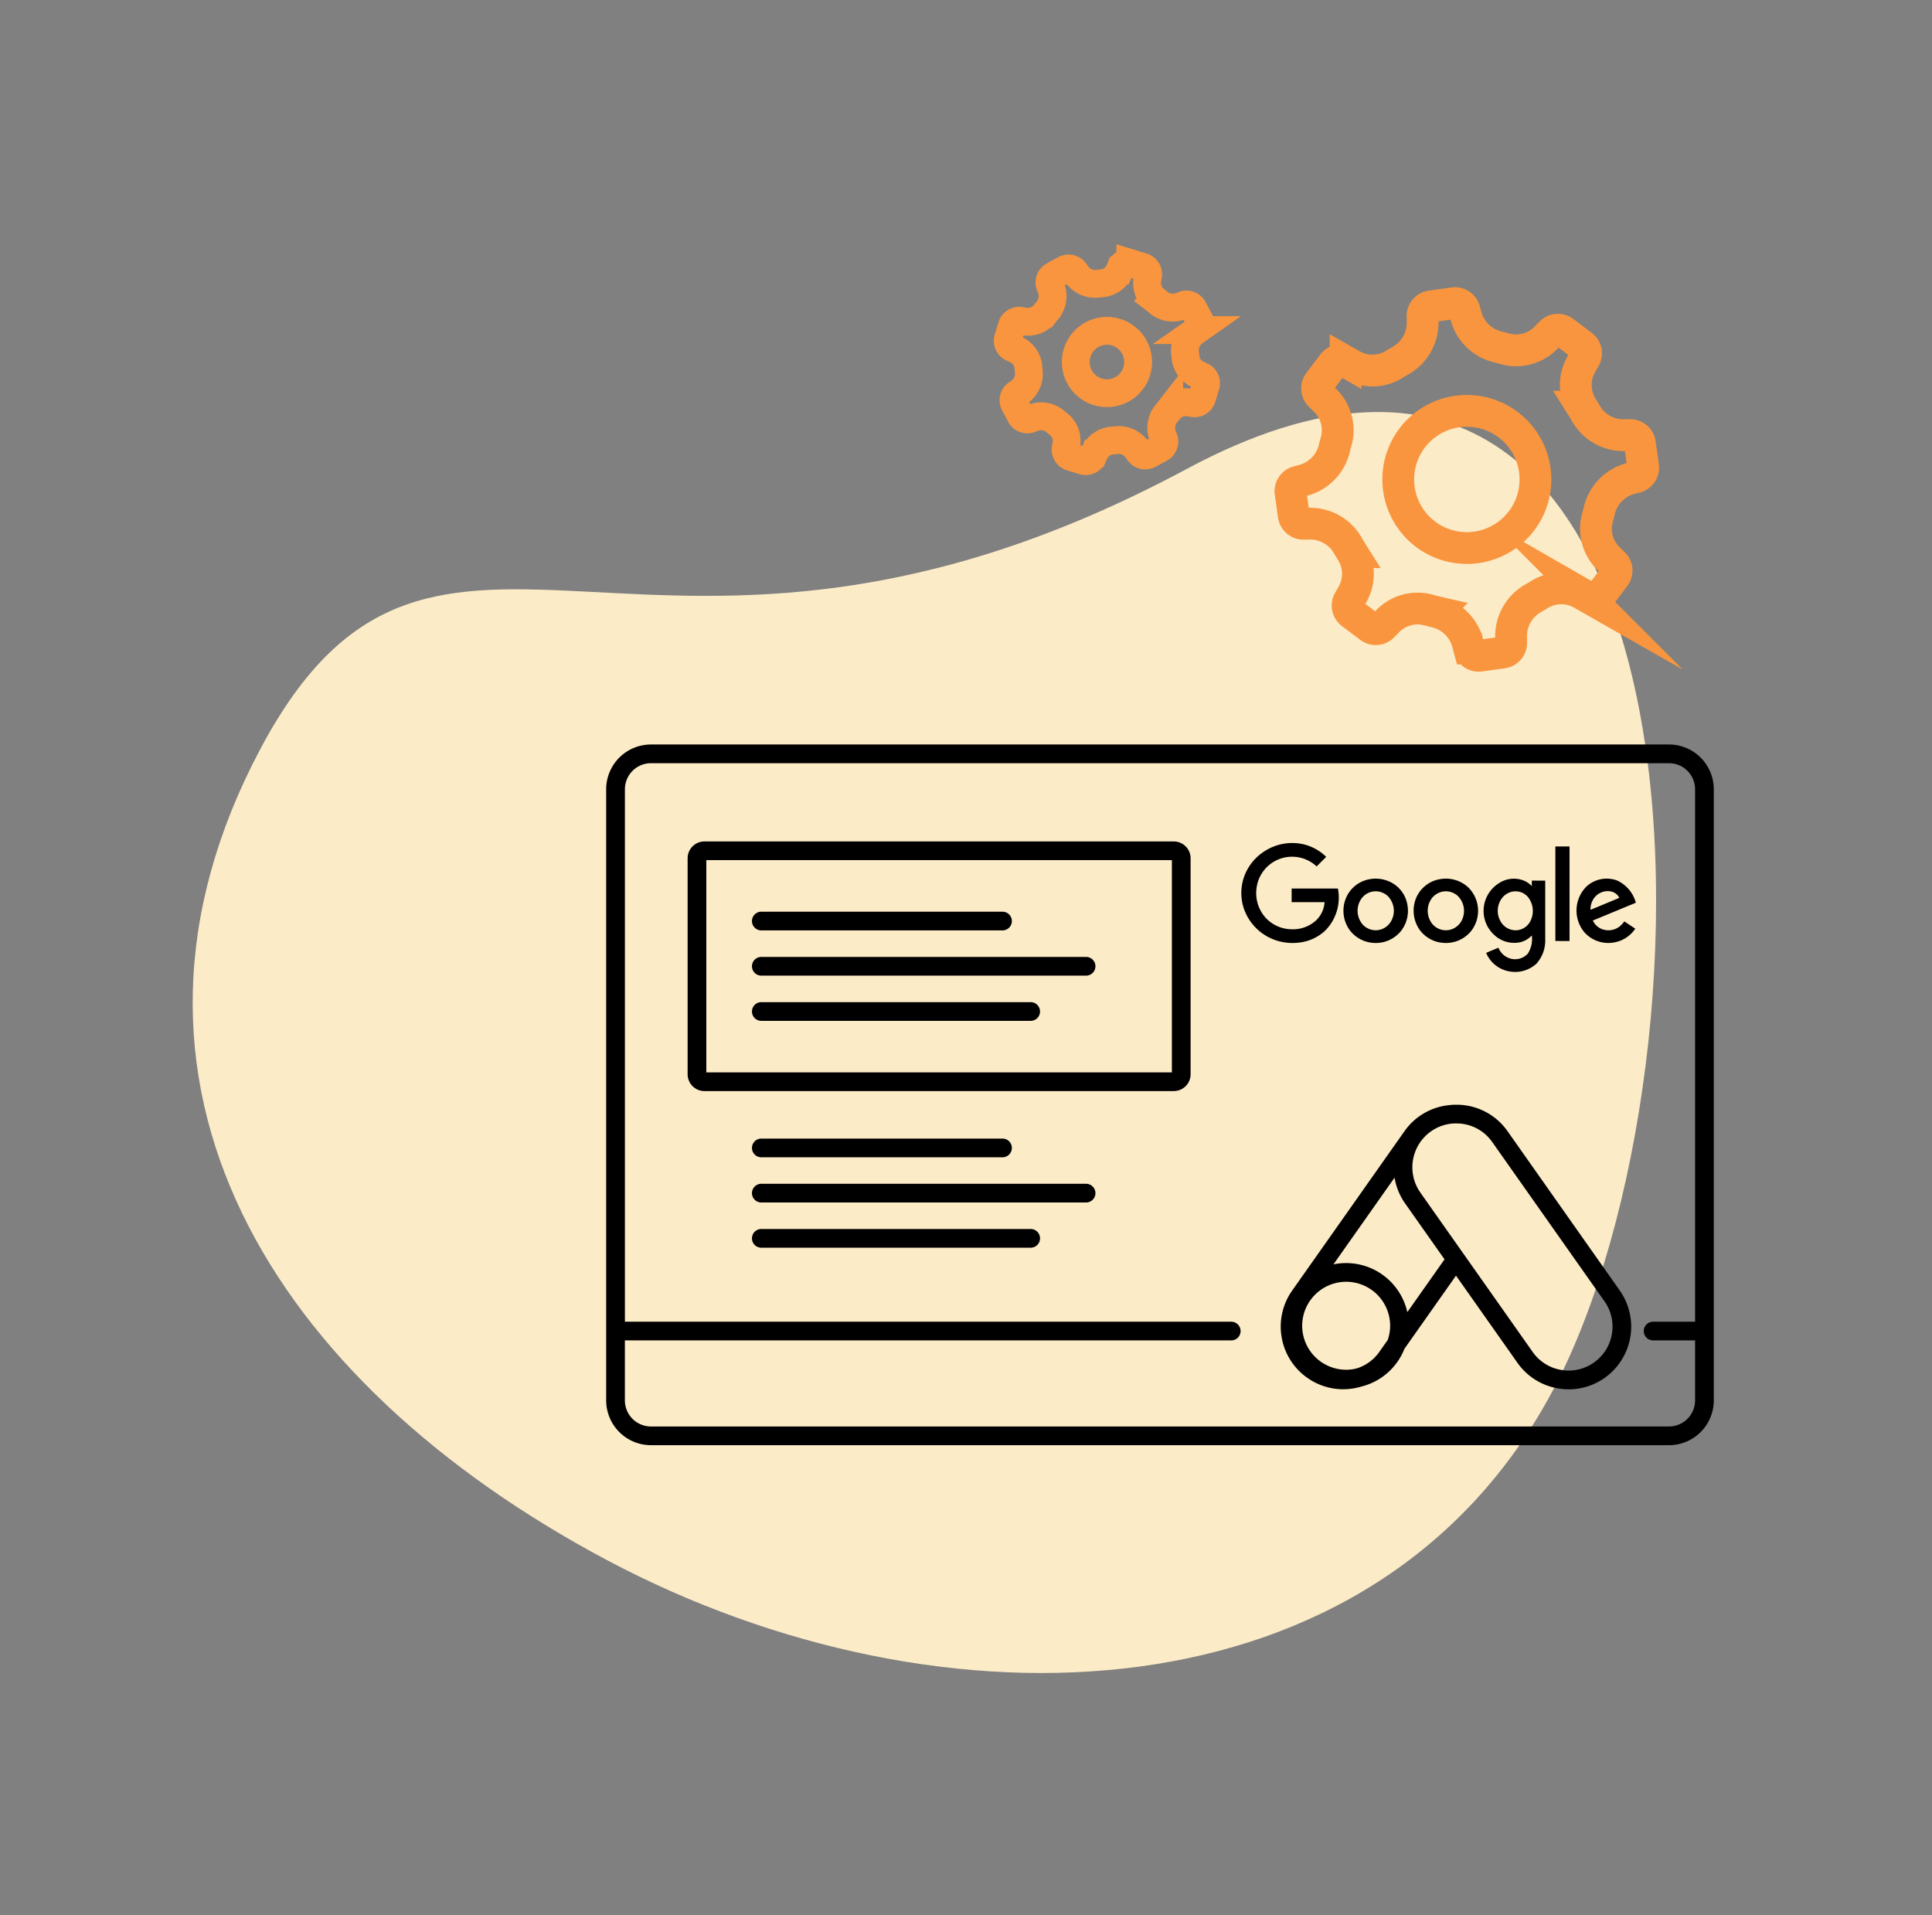<svg xmlns="http://www.w3.org/2000/svg" width="243.235" height="241.123" viewBox="0 0 243.235 241.123"><rect x="0" y="0" width="243.235" height="241.123" fill="#808080" stroke="none"/><g id="Group_422" data-name="Group 422" transform="translate(-1218 -895)"><path id="Path_5" data-name="Path 5" d="M86.488,2.907C129-60.571,181.624,36.261,181.624,83.7s-47.37,74.812-95.136,74.812S0,136.235,0,88.8,43.979,66.384,86.488,2.907Z" transform="matrix(0.883, 0.469, -0.469, 0.883, 1292.416, 910.9)" fill="#fcebc7"></path><g id="Group_7" data-name="Group 7" transform="translate(1658.075 1244.455)"><path id="Path_35" data-name="Path 35" d="M-154.9-156.109a7.82,7.82,0,0,0-6.2-3.332h-.019l-.062,0c-.058,0-.117,0-.176,0h-.062c-.059,0-.117,0-.176,0l-.062,0h-.013c-.227.009-.452.031-.676.06a7.8,7.8,0,0,0-5.531,3.274l-14.135,20.057a7.84,7.84,0,0,0-1.325,5.89,7.838,7.838,0,0,0,3.229,5.1,7.812,7.812,0,0,0,4.516,1.44,8,8,0,0,0,2.32-.35l.011,0,.036-.01.026-.008.005,0a7.879,7.879,0,0,0,5.313-4.725l6.492-9.213,7.728,10.966a7.838,7.838,0,0,0,5.1,3.229,8,8,0,0,0,1.363.118,7.83,7.83,0,0,0,4.528-1.443,7.9,7.9,0,0,0,1.9-10.992Zm-12.9,9.088,4.966,7.047-4.684,6.646a7.9,7.9,0,0,0-7.7-6.18,7.9,7.9,0,0,0-1.6.162l7.694-10.917A7.828,7.828,0,0,0-167.8-147.021Zm-3.246,18.7a5.476,5.476,0,0,1-2.83,2.072,5.562,5.562,0,0,1-1.342.173,5.545,5.545,0,0,1-5.538-5.539,5.545,5.545,0,0,1,5.538-5.538,5.545,5.545,0,0,1,5.539,5.538,5.5,5.5,0,0,1-.309,1.792Zm29.282-2.243a5.5,5.5,0,0,1-2.265,3.579,5.493,5.493,0,0,1-4.131.929,5.494,5.494,0,0,1-3.579-2.265l-8.691-12.332-5.444-7.725a5.54,5.54,0,0,1,1.335-7.711,5.508,5.508,0,0,1,2.5-.963c.132-.014.264-.029.4-.034l.057,0h.009c.059,0,.119,0,.178-.005s.119,0,.178.005h.022a5.485,5.485,0,0,1,4.364,2.336l14.135,20.057A5.493,5.493,0,0,1-141.765-130.564Z" transform="translate(-95.378 -50.93)"></path><path id="Path_36" data-name="Path 36" d="M-229.95-255.726H-358.122a5.644,5.644,0,0,0-5.637,5.637v76.943a5.644,5.644,0,0,0,5.637,5.637H-229.95a5.643,5.643,0,0,0,5.637-5.637v-76.943A5.643,5.643,0,0,0-229.95-255.726Zm0,85.862H-358.122a3.286,3.286,0,0,1-3.282-3.282V-180.7h76.339a1.178,1.178,0,0,0,1.178-1.177,1.178,1.178,0,0,0-1.178-1.178H-361.4v-67.033a3.286,3.286,0,0,1,3.282-3.282H-229.95a3.286,3.286,0,0,1,3.282,3.282v67.033h-5.284a1.177,1.177,0,0,0-1.177,1.178,1.177,1.177,0,0,0,1.177,1.177h5.284v7.556A3.286,3.286,0,0,1-229.95-169.864Z" transform="translate(0 0)"></path><path id="Path_37" data-name="Path 37" d="M-323.612-208.672h30.366a1.177,1.177,0,0,0,1.177-1.178,1.177,1.177,0,0,0-1.177-1.177h-30.366a1.177,1.177,0,0,0-1.177,1.177A1.177,1.177,0,0,0-323.612-208.672Z" transform="translate(-20.615 -23.646)"></path><path id="Path_38" data-name="Path 38" d="M-323.612-196.586h40.887a1.178,1.178,0,0,0,1.178-1.177,1.177,1.177,0,0,0-1.178-1.178h-40.887a1.177,1.177,0,0,0-1.177,1.178A1.178,1.178,0,0,0-323.612-196.586Z" transform="translate(-20.615 -30.039)"></path><path id="Path_39" data-name="Path 39" d="M-323.612-184.5H-289.7a1.178,1.178,0,0,0,1.178-1.178,1.177,1.177,0,0,0-1.178-1.177h-33.912a1.177,1.177,0,0,0-1.177,1.177A1.178,1.178,0,0,0-323.612-184.5Z" transform="translate(-20.615 -36.432)"></path><path id="Path_40" data-name="Path 40" d="M-323.612-148.029h30.366a1.177,1.177,0,0,0,1.177-1.177,1.177,1.177,0,0,0-1.177-1.178h-30.366a1.177,1.177,0,0,0-1.177,1.178A1.177,1.177,0,0,0-323.612-148.029Z" transform="translate(-20.615 -55.726)"></path><path id="Path_41" data-name="Path 41" d="M-282.725-138.3h-40.887a1.177,1.177,0,0,0-1.177,1.177,1.177,1.177,0,0,0,1.177,1.178h40.887a1.177,1.177,0,0,0,1.178-1.178A1.177,1.177,0,0,0-282.725-138.3Z" transform="translate(-20.615 -62.119)"></path><path id="Path_42" data-name="Path 42" d="M-289.7-126.214h-33.912a1.177,1.177,0,0,0-1.177,1.177,1.177,1.177,0,0,0,1.177,1.177H-289.7a1.177,1.177,0,0,0,1.178-1.177A1.177,1.177,0,0,0-289.7-126.214Z" transform="translate(-20.615 -68.512)"></path><path id="Path_43" data-name="Path 43" d="M-280.784-229.811h-59.085a2.122,2.122,0,0,0-2.119,2.12V-200.5a2.122,2.122,0,0,0,2.119,2.119h59.085a2.122,2.122,0,0,0,2.12-2.119v-27.195A2.122,2.122,0,0,0-280.784-229.811Zm-.236,29.079h-58.614v-26.724h58.614Z" transform="translate(-11.517 -13.709)"></path><path id="Path_44" data-name="Path 44" d="M-186.9-216.833a5.7,5.7,0,0,0,3.542-1.592,5.908,5.908,0,0,0,1.533-5.234h-5.825v1.717c1.383.008,2.767,0,4.15,0a3.531,3.531,0,0,1-1.075,2.3,4.326,4.326,0,0,1-3.233,1.108,4.46,4.46,0,0,1-3.25-1.6,4.638,4.638,0,0,1-1.008-3.583,4.515,4.515,0,0,1,1.975-3.192,4.527,4.527,0,0,1,3.45-.65,4.483,4.483,0,0,1,2.142,1.125c.392-.408.8-.8,1.2-1.208a6.028,6.028,0,0,0-4.125-1.742h-.442a6.549,6.549,0,0,0-3.484,1.225,6.345,6.345,0,0,0-2.292,3.042,6.146,6.146,0,0,0,.041,4.158,6.414,6.414,0,0,0,2.975,3.392A6.505,6.505,0,0,0-186.9-216.833Z" transform="translate(-89.811 -13.935)"></path><path id="Path_45" data-name="Path 45" d="M-108.258-216.563v-11.9h-1.783c0,3.967.008,7.934,0,11.893C-109.449-216.554-108.849-216.563-108.258-216.563Z" transform="translate(-134.217 -14.422)"></path><path id="Path_46" data-name="Path 46" d="M-162.874-211.771a4.074,4.074,0,0,0,3.425-1.492,4.11,4.11,0,0,0,.809-3.342,3.917,3.917,0,0,0-1.575-2.5,4.189,4.189,0,0,0-3.2-.683,3.956,3.956,0,0,0-3.042,2.609,4.166,4.166,0,0,0,.55,3.784A4.056,4.056,0,0,0-162.874-211.771Zm-1.458-5.692a2.239,2.239,0,0,1,1.167-.742,2.249,2.249,0,0,1,2.05.525,2.636,2.636,0,0,1,.45,3.134,2.244,2.244,0,0,1-1.55,1.142,2.219,2.219,0,0,1-1.983-.617A2.643,2.643,0,0,1-164.333-217.463Z" transform="translate(-104.253 -18.972)"></path><path id="Path_47" data-name="Path 47" d="M-144.032-211.771a4.066,4.066,0,0,0,3.342-1.492,4.134,4.134,0,0,0-.392-5.534,4.145,4.145,0,0,0-3.575-.992,3.958,3.958,0,0,0-3.017,2.525,4.205,4.205,0,0,0,.525,3.867A4.027,4.027,0,0,0-144.032-211.771Zm-1.542-5.7a2.278,2.278,0,0,1,1.167-.733,2.235,2.235,0,0,1,2.042.517,2.65,2.65,0,0,1,.467,3.142,2.286,2.286,0,0,1-1.55,1.142,2.23,2.23,0,0,1-2.034-.658A2.647,2.647,0,0,1-145.573-217.472Z" transform="translate(-114.178 -18.971)"></path><path id="Path_48" data-name="Path 48" d="M-127.842-212.738a3.663,3.663,0,0,0,3.325.858,2.956,2.956,0,0,0,1.358-.833,3.333,3.333,0,0,1-.492,2.275,2.159,2.159,0,0,1-2.083.667,2.293,2.293,0,0,1-1.625-1.4c-.517.225-1.041.417-1.542.658a3.876,3.876,0,0,0,2.917,2.325,3.973,3.973,0,0,0,3.425-.983,4.39,4.39,0,0,0,1.092-3.092v-7.35c-.567-.008-1.125,0-1.683-.008-.008.234,0,.467-.008.692a3.1,3.1,0,0,0-.85-.625,3.406,3.406,0,0,0-3.267.25,4.122,4.122,0,0,0-1.95,3.375A4.084,4.084,0,0,0-127.842-212.738Zm.983-4.742a2.193,2.193,0,0,1,1.308-.759,2.052,2.052,0,0,1,1.884.658,2.814,2.814,0,0,1,.284,3.151,2.118,2.118,0,0,1-1.592,1.058,2.181,2.181,0,0,1-1.875-.767A2.659,2.659,0,0,1-126.859-217.48Z" transform="translate(-124.067 -18.971)"></path><path id="Path_49" data-name="Path 49" d="M-99.3-219.644a3.76,3.76,0,0,0-3.825.758,4.272,4.272,0,0,0-.309,5.725,4.008,4.008,0,0,0,3.525,1.358,4.015,4.015,0,0,0,2.917-1.767c-.458-.309-.917-.609-1.375-.917a3.546,3.546,0,0,1-.617.658,2.335,2.335,0,0,1-2.2.317,2.149,2.149,0,0,1-1.15-1.083c1.808-.75,3.608-1.492,5.417-2.242A4.3,4.3,0,0,0-99.3-219.644Zm-3.325,3.7a2.381,2.381,0,0,1,.392-1.4,2.129,2.129,0,0,1,2.058-.933,1.5,1.5,0,0,1,1.175.825C-100.209-216.944-101.418-216.444-102.627-215.944Z" transform="translate(-137.207 -18.966)"></path></g><g id="Group_202" data-name="Group 202" transform="matrix(-0.799, -0.602, 0.602, -0.799, 1394.889, 999.852)"><g id="Group_212" data-name="Group 212"><path id="Path_543" data-name="Path 543" d="M45.32,89.779l-.777-.1A5.239,5.239,0,0,1,40.224,86.4c-.116-.307-.24-.61-.375-.913a5.475,5.475,0,0,1,.782-5.58l.392-.5a1.234,1.234,0,0,0-.1-1.629l-2.045-2.045a1.236,1.236,0,0,0-1.63-.1l-.5.391a5.472,5.472,0,0,1-5.58.782q-.453-.2-.914-.375a5.239,5.239,0,0,1-3.281-4.319l-.1-.777a1.233,1.233,0,0,0-1.223-1.08H22.755a1.232,1.232,0,0,0-1.223,1.08l-.1.777a5.238,5.238,0,0,1-3.281,4.319q-.462.174-.914.375a5.485,5.485,0,0,1-5.58-.782l-.5-.392a1.231,1.231,0,0,0-1.629.1L7.479,77.772a1.234,1.234,0,0,0-.1,1.629l.392.5a5.479,5.479,0,0,1,.782,5.582c-.134.3-.259.606-.375.913A5.239,5.239,0,0,1,3.857,89.68l-.777.1A1.233,1.233,0,0,0,2,91v2.892a1.233,1.233,0,0,0,1.08,1.223l.776.1A5.24,5.24,0,0,1,8.176,98.5c.116.307.24.61.375.913a5.477,5.477,0,0,1-.782,5.58l-.391.5a1.232,1.232,0,0,0,.1,1.629l2.045,2.045a1.231,1.231,0,0,0,1.629.1l.5-.391a5.472,5.472,0,0,1,5.58-.782q.453.2.914.375a5.239,5.239,0,0,1,3.281,4.319l.1.777a1.233,1.233,0,0,0,1.223,1.08h2.892a1.232,1.232,0,0,0,1.223-1.08l.1-.777a5.236,5.236,0,0,1,3.281-4.319q.462-.174.914-.375a5.48,5.48,0,0,1,5.582.782l.5.391a1.234,1.234,0,0,0,1.629-.1l2.045-2.045a1.229,1.229,0,0,0,.1-1.628l-.392-.5a5.476,5.476,0,0,1-.782-5.582c.133-.3.259-.606.375-.913a5.239,5.239,0,0,1,4.319-3.281l.777-.1a1.233,1.233,0,0,0,1.08-1.223V91A1.232,1.232,0,0,0,45.32,89.779ZM24.2,101.082a8.633,8.633,0,1,1,8.633-8.633A8.642,8.642,0,0,1,24.2,101.082Z" transform="translate(-3.651 -52.247)" fill="none" stroke="#f9953e" stroke-miterlimit="10" stroke-width="4"></path><path id="Path_544" data-name="Path 544" d="M24.652,10.969l-.437-.055a2.688,2.688,0,0,1-2.191-1.658c-.067-.178-.139-.354-.217-.528a2.788,2.788,0,0,1,.4-2.84l.221-.283a.981.981,0,0,0-.081-1.3L21.2,3.161a.983.983,0,0,0-1.3-.081l-.284.221a2.789,2.789,0,0,1-2.84.4c-.176-.079-.352-.15-.529-.217A2.655,2.655,0,0,1,14.6,1.3L14.542.86A.981.981,0,0,0,13.568,0H11.944a.981.981,0,0,0-.973.86l-.054.436A2.69,2.69,0,0,1,9.26,3.486c-.179.067-.356.139-.531.218a2.791,2.791,0,0,1-2.841-.4L5.6,3.081a.979.979,0,0,0-1.3.081L3.162,4.311a.981.981,0,0,0-.08,1.3l.22.283a2.789,2.789,0,0,1,.4,2.84c-.078.175-.149.35-.217.529A2.687,2.687,0,0,1,1.3,10.915L.86,10.97a.981.981,0,0,0-.86.973v1.624a.98.98,0,0,0,.86.973L1.3,14.6a2.69,2.69,0,0,1,2.192,1.658c.067.178.139.354.217.528a2.789,2.789,0,0,1-.4,2.84l-.22.283a.981.981,0,0,0,.081,1.3l1.148,1.148a.98.98,0,0,0,1.3.081l.284-.221a2.791,2.791,0,0,1,2.84-.4c.176.079.352.15.529.217a2.652,2.652,0,0,1,1.657,2.191l.055.437a.981.981,0,0,0,.973.86h1.624a.983.983,0,0,0,.974-.86l.054-.436a2.654,2.654,0,0,1,1.656-2.191c.179-.067.356-.139.531-.218a2.789,2.789,0,0,1,2.841.4l.284.22a.983.983,0,0,0,1.3-.081L22.352,21.2a.98.98,0,0,0,.081-1.3l-.22-.283a2.787,2.787,0,0,1-.4-2.84c.077-.175.15-.35.217-.529a2.689,2.689,0,0,1,2.192-1.657l.437-.055a.98.98,0,0,0,.859-.973V11.942A.985.985,0,0,0,24.652,10.969Zm-11.9,5.711a3.925,3.925,0,1,1,3.925-3.925A3.929,3.929,0,0,1,12.756,16.68Z" transform="translate(49.269 17.126) rotate(-20)" fill="none" stroke="#f9953e" stroke-miterlimit="10" stroke-width="3.5"></path></g></g></g></svg>